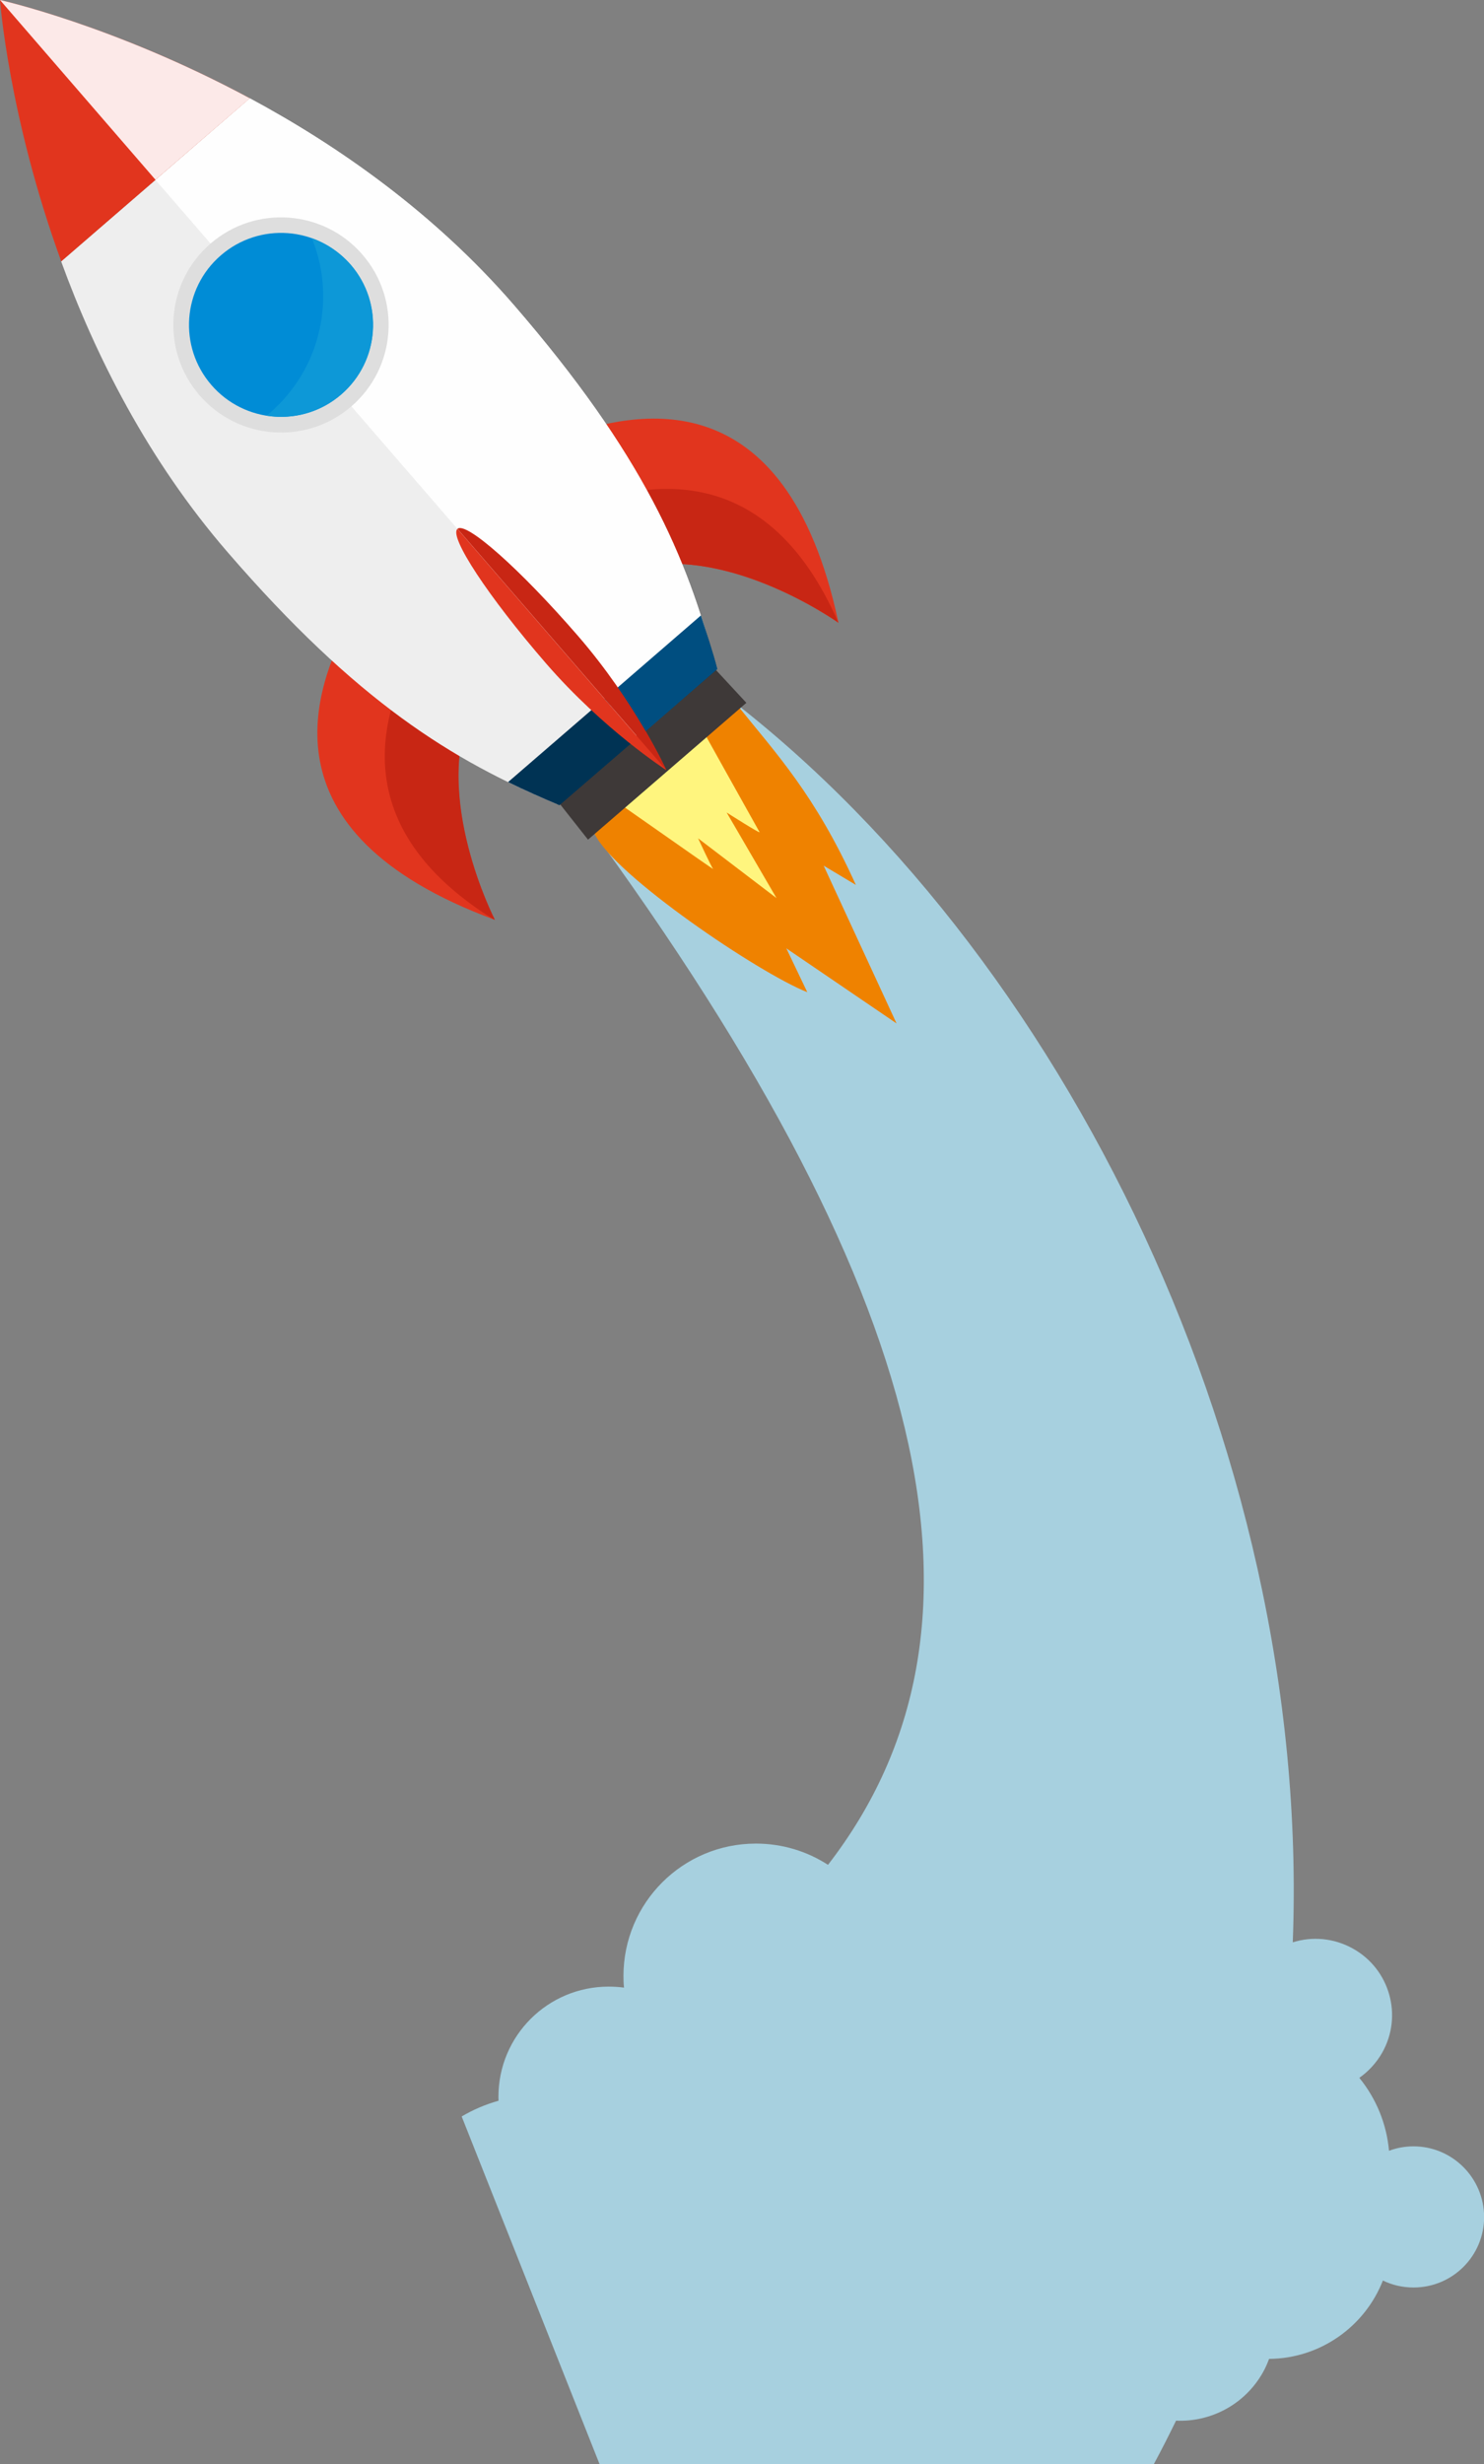 <svg width="97" height="161" viewBox="0 0 97 161" fill="none" xmlns="http://www.w3.org/2000/svg">
<rect x="0" y="0" width="97" height="161" fill="#808080" stroke="none"/>
<g clip-path="url(#clip0)">
<path opacity="0.81" fill-rule="evenodd" clip-rule="evenodd" d="M92.39 140.228C91.825 140.228 91.289 140.33 90.79 140.518C90.638 138.782 89.965 137.118 88.85 135.752C89.444 135.339 89.965 134.775 90.349 134.103C91.702 131.701 90.848 128.657 88.438 127.311C87.185 126.61 85.759 126.501 84.5 126.899C85.752 94.201 68.655 60.455 45.471 44.009L37.039 51.993C61.294 84.445 66.028 106.439 54.121 121.836C52.767 120.961 51.153 120.448 49.409 120.448C44.624 120.448 40.752 124.324 40.752 129.098C40.752 129.358 40.759 129.611 40.788 129.857C40.455 129.814 40.122 129.792 39.782 129.792C35.801 129.792 32.58 133.01 32.58 136.988C32.58 137.075 32.58 137.162 32.587 137.249C31.733 137.487 30.922 137.834 30.177 138.276L39.196 161.007H75.409C75.923 160.06 76.4 159.112 76.871 158.15C79.136 158.251 81.366 157.101 82.553 154.99C82.712 154.708 82.842 154.411 82.951 154.115C86.338 154.086 89.227 151.966 90.392 148.994C91 149.291 91.68 149.45 92.397 149.45C94.945 149.45 97.008 147.388 97.008 144.843C97 142.297 94.938 140.228 92.39 140.228Z" fill="#B0E3F5"/>
<path fill-rule="evenodd" clip-rule="evenodd" d="M39.057 51.415L38.869 54.481C40.158 57.194 49.611 63.58 52.767 64.824L51.399 61.96L58.601 66.863L53.838 56.557L55.944 57.816C53.266 51.9 50.74 49.245 48.149 46.02L39.057 51.415Z" fill="#EF8200"/>
<path fill-rule="evenodd" clip-rule="evenodd" d="M39.536 51.863C39.326 51.661 46.716 56.897 46.607 56.767C46.499 56.636 45.63 54.771 45.63 54.771L50.755 58.676L47.498 53.085C47.498 53.085 49.734 54.51 49.648 54.366C49.561 54.221 45.413 46.779 45.413 46.779L39.536 51.863Z" fill="#FFF57E"/>
<path fill-rule="evenodd" clip-rule="evenodd" d="M38.435 54.858L48.786 45.919L46.621 43.583L36.408 52.29L38.435 54.858Z" fill="#3E3938"/>
<path fill-rule="evenodd" clip-rule="evenodd" d="M36.966 28.445C41.287 26.999 51.341 24.366 54.808 40.697C54.808 40.697 46.969 35.092 40.628 37.392L36.966 28.445Z" fill="#E1351E"/>
<path fill-rule="evenodd" clip-rule="evenodd" d="M22.786 40.69C20.73 44.754 16.669 54.308 32.34 60.094C32.34 60.094 27.925 51.538 31.117 45.608L22.786 40.69Z" fill="#E1351E"/>
<path fill-rule="evenodd" clip-rule="evenodd" d="M54.8 40.682C54.496 40.465 47.251 35.424 41.149 37.225L39.065 32.654C42.553 31.671 50.175 30.079 54.8 40.682Z" fill="#C82614"/>
<path fill-rule="evenodd" clip-rule="evenodd" d="M32.247 60.057C32.283 60.065 32.312 60.079 32.348 60.094C32.348 60.094 28.186 52.015 30.879 46.113L26.63 43.394C25.16 46.685 22.489 53.961 32.247 60.057Z" fill="#C82614"/>
<path fill-rule="evenodd" clip-rule="evenodd" d="M36.408 52.536C29.546 49.687 23.307 45.824 14.889 36.09C9.641 30.029 6.217 23.173 3.995 17.076L16.329 6.422C22.047 9.496 28.345 13.872 33.592 19.932C42.011 29.66 44.942 36.393 46.773 43.582L39.513 49.853L36.408 52.536Z" fill="#EEEEEE"/>
<path fill-rule="evenodd" clip-rule="evenodd" d="M45.811 40.212C46.166 41.333 46.593 42.584 46.882 43.712L36.568 52.608C35.496 52.16 34.266 51.617 33.209 51.097L45.811 40.212Z" fill="#003354"/>
<path fill-rule="evenodd" clip-rule="evenodd" d="M4.003 17.076C0.557 7.623 0 0 0 0C0 0 7.463 1.656 16.329 6.422L4.003 17.076Z" fill="#E1351E"/>
<path fill-rule="evenodd" clip-rule="evenodd" d="M37.77 41.535C41.541 45.882 43.553 50.316 43.553 50.316C43.553 50.316 39.456 47.683 35.685 43.336C31.914 38.983 29.33 35.055 29.901 34.556C30.473 34.057 33.998 37.182 37.77 41.535Z" fill="#E1351E"/>
<path fill-rule="evenodd" clip-rule="evenodd" d="M10.162 11.753L16.329 6.422C22.047 9.496 28.345 13.872 33.592 19.932C42.011 29.66 44.942 36.393 46.773 43.582L41.591 48.059L10.162 11.753Z" fill="#FEFEFE"/>
<path fill-rule="evenodd" clip-rule="evenodd" d="M45.811 40.212C46.166 41.333 46.593 42.584 46.882 43.712L41.779 48.146L39.514 45.658L45.811 40.212Z" fill="#004E80"/>
<path fill-rule="evenodd" clip-rule="evenodd" d="M0 0C0 0 7.463 1.656 16.329 6.422L10.162 11.745L0 0Z" fill="#FCE9E8"/>
<path fill-rule="evenodd" clip-rule="evenodd" d="M37.769 41.535C41.541 45.882 43.553 50.316 43.553 50.316L29.901 34.549C30.473 34.057 33.998 37.182 37.769 41.535Z" fill="#C82614"/>
<path fill-rule="evenodd" clip-rule="evenodd" d="M13.043 25.827C15.584 28.763 20.028 29.089 22.967 26.55C25.906 24.012 26.231 19.571 23.691 16.635C21.15 13.698 16.706 13.373 13.767 15.911C10.821 18.443 10.503 22.891 13.043 25.827Z" fill="#DEDEDE"/>
<path fill-rule="evenodd" clip-rule="evenodd" d="M22.301 25.769C24.813 23.599 25.088 19.802 22.916 17.293C20.745 14.783 16.945 14.508 14.433 16.685C11.921 18.855 11.646 22.645 13.818 25.154C15.989 27.664 19.79 27.946 22.301 25.769Z" fill="#008CD6"/>
<path fill-rule="evenodd" clip-rule="evenodd" d="M20.383 15.564C21.418 18.095 21.36 20.945 20.267 23.426C19.681 24.749 18.798 25.971 17.632 26.984C17.567 27.049 17.495 27.1 17.43 27.157C19.116 27.425 20.911 26.977 22.308 25.769C24.82 23.599 25.095 19.802 22.924 17.293C22.207 16.483 21.331 15.904 20.383 15.564Z" fill="#0D98D7"/>
</g>
<defs>
<clipPath id="clip0">
<rect width="97" height="161" fill="white"/>
</clipPath>
</defs>
</svg>
